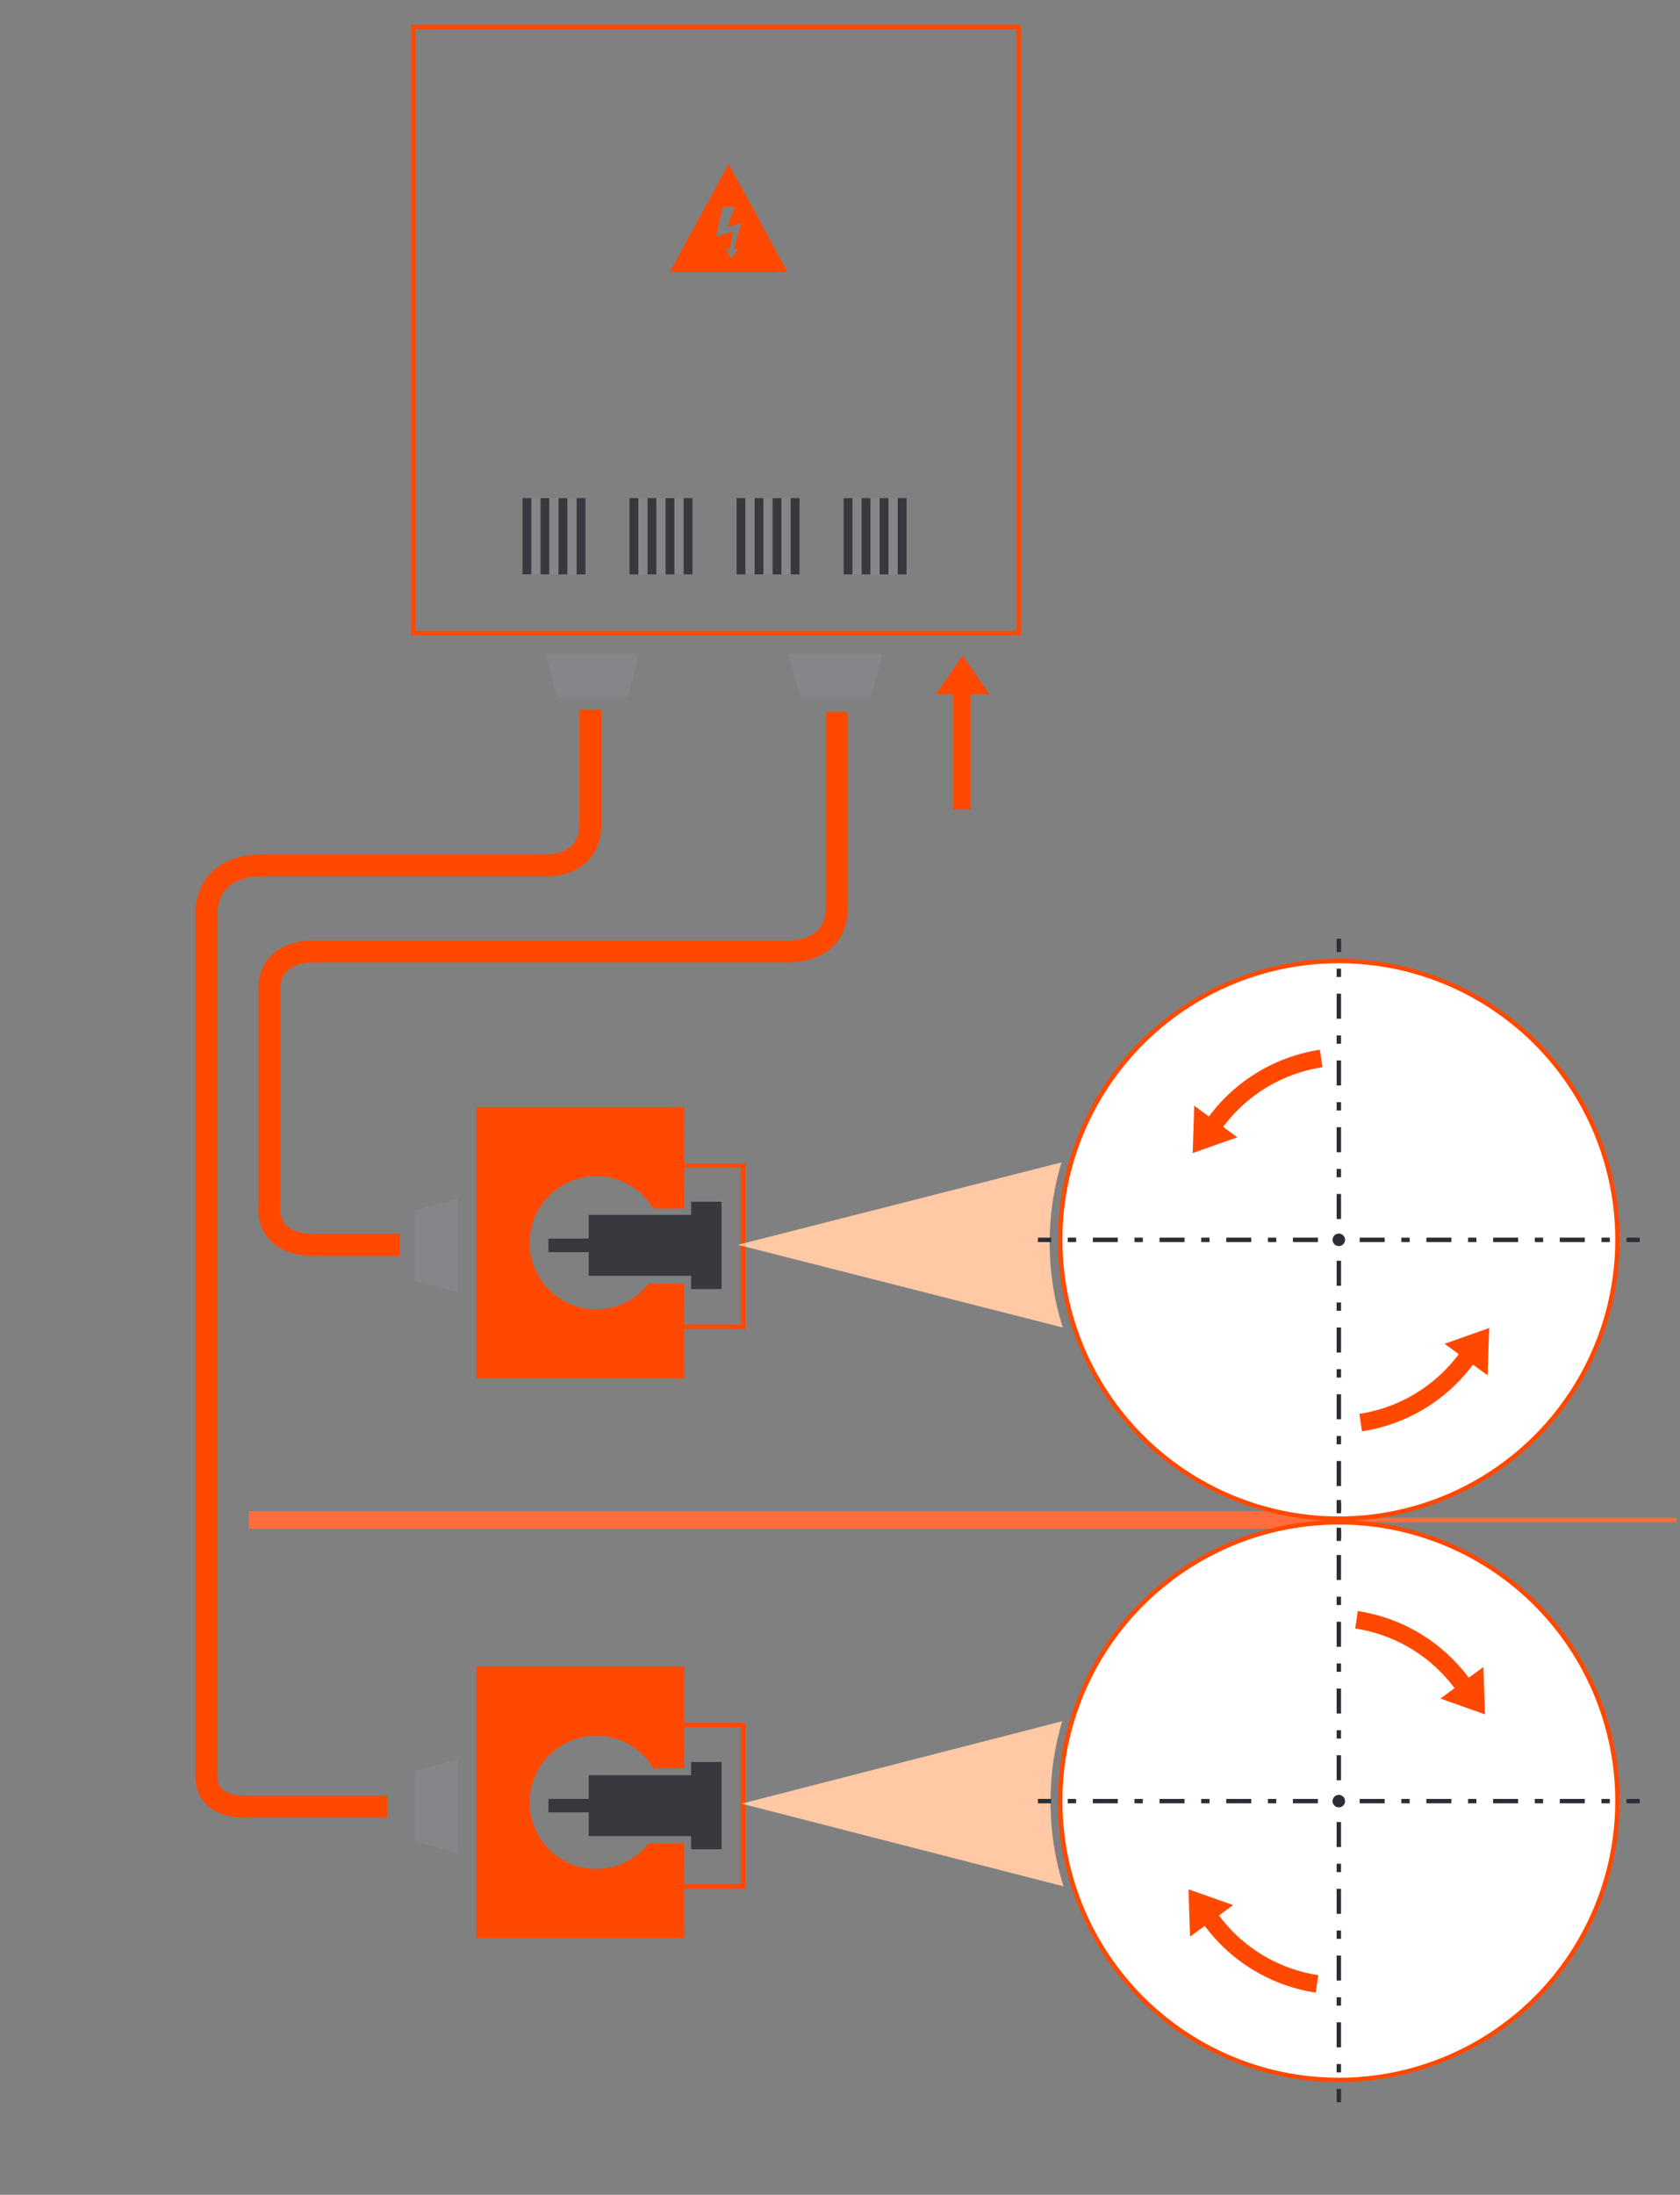 <?xml version="1.0" encoding="UTF-8"?>
<svg xmlns="http://www.w3.org/2000/svg" xmlns:xlink="http://www.w3.org/1999/xlink" width="279.014" height="364.243" viewBox="0 0 279.014 364.243">
  <rect x="0" y="0" width="279.014" height="364.243" fill="#808080" stroke="none"/>
  <defs>
    <clipPath id="clip-path">
      <path id="Pfad_5121" data-name="Pfad 5121" d="M0,0H279.014V-364.243H0Z" fill="none"></path>
    </clipPath>
  </defs>
  <g id="Gruppe_6724" data-name="Gruppe 6724" transform="translate(-929 -2009.439)">
    <g id="Gruppe_6249" data-name="Gruppe 6249" transform="translate(929 2373.682)">
      <g id="Gruppe_6119" data-name="Gruppe 6119" transform="translate(41.326 -111.984)">
        <path id="Pfad_4973" data-name="Pfad 4973" d="M0,0H180.167" fill="none" stroke="#ff6d3f" stroke-width="2.929"></path>
      </g>
      <g id="Gruppe_6120" data-name="Gruppe 6120" transform="translate(221.493 -111.984)">
        <path id="Pfad_4974" data-name="Pfad 4974" d="M0,0H56.932" fill="none" stroke="#ff6d3f" stroke-width="0.732"></path>
      </g>
      <g id="Gruppe_6248" data-name="Gruppe 6248" clip-path="url(#clip-path)">
        <g id="Gruppe_6121" data-name="Gruppe 6121" transform="translate(-278.889 -326.885)">
          <path id="Pfad_4975" data-name="Pfad 4975" d="M0,0H-12.542s-4.507-.488-4.507,4.505V300.522s-.731,6.271,6.272,6.271h31.6s5.206,0,5.206-5.206v-5.57" fill="none" stroke="#ff4900" stroke-width="0.732" stroke-dasharray="3.642 1.457"></path>
        </g>
        <g id="Gruppe_6122" data-name="Gruppe 6122" transform="translate(-252.861 -31.596)">
          <path id="Pfad_4976" data-name="Pfad 4976" d="M0,0V-1.831M-352.974-295.289H-354.8" fill="none" stroke="#ff4900" stroke-width="0.732"></path>
        </g>
        <g id="Gruppe_6123" data-name="Gruppe 6123" transform="translate(-609.123 -326.885)">
          <path id="Pfad_4977" data-name="Pfad 4977" d="M0,0H-12.542s-4.506-.488-4.506,4.505V300.522s-.73,6.271,6.272,6.271h31.6s5.2,0,5.2-5.206v-5.57" fill="none" stroke="#ff4900" stroke-width="0.732" stroke-dasharray="3.642 1.457"></path>
        </g>
        <g id="Gruppe_6124" data-name="Gruppe 6124" transform="translate(-583.095 -31.596)">
          <path id="Pfad_4978" data-name="Pfad 4978" d="M0,0V-1.831M35.14-139.225H46.052v26.753H35.221M91.85-227.587H-8.73v-100.58H91.85Z" fill="none" stroke="#ff4900" stroke-width="0.732"></path>
        </g>
        <g id="Gruppe_6125" data-name="Gruppe 6125" transform="translate(-602.708 -320.614)">
          <path id="Pfad_4979" data-name="Pfad 4979" d="M0,0,7.143,1.929V-13.658L0-11.69Z" fill="#85868a"></path>
        </g>
        <g id="Gruppe_6126" data-name="Gruppe 6126" transform="translate(-602.708 -280.247)">
          <path id="Pfad_4980" data-name="Pfad 4980" d="M0,0,7.143,1.928V-13.66L0-11.691Z" fill="#85868a"></path>
        </g>
        <g id="Gruppe_6127" data-name="Gruppe 6127" transform="translate(-589.897 -191.297)">
          <path id="Pfad_4981" data-name="Pfad 4981" d="M0,0-1.928,7.143H13.658L11.69,0Z" fill="#85868a"></path>
        </g>
        <g id="Gruppe_6128" data-name="Gruppe 6128" transform="translate(-589.045 -31.662)">
          <path id="Pfad_4982" data-name="Pfad 4982" d="M0,0-1.928-7.142H13.658L11.69,0Z" fill="#85868a"></path>
        </g>
        <g id="Gruppe_6129" data-name="Gruppe 6129" transform="translate(-546.836 -166.371)">
          <path id="Pfad_4983" data-name="Pfad 4983" d="M0,0,.061-14.15H-44.99V30.9H.061L0,17.853v-2.7H-5.9a11.022,11.022,0,0,1-8.713,4.271,11.049,11.049,0,0,1-11.05-11.05A11.049,11.049,0,0,1-14.615-2.674,11.032,11.032,0,0,1-5.148,2.7H0Z" fill="#ff4900"></path>
        </g>
        <path id="Pfad_4984" data-name="Pfad 4984" d="M-575.752-143.259h-12.671v-29.225h12.671Z" fill="#fff"></path>
        <g id="Gruppe_6130" data-name="Gruppe 6130" transform="translate(-486.138 -157.994)">
          <path id="Pfad_4985" data-name="Pfad 4985" d="M0,0A46.252,46.252,0,0,1,1.961-13.339L-51.773.341,2.182,14.061A46.236,46.236,0,0,1,0,0" fill="#ffc9a5"></path>
        </g>
        <g id="Gruppe_6131" data-name="Gruppe 6131" transform="translate(-606.079 -285.971)">
          <path id="Pfad_4986" data-name="Pfad 4986" d="M0,0H-1.831" fill="none" stroke="#ff4900" stroke-width="0.732"></path>
        </g>
        <g id="Gruppe_6132" data-name="Gruppe 6132" transform="translate(-609.372 -285.971)">
          <path id="Pfad_4987" data-name="Pfad 4987" d="M0,0H-1.821S-6.326.243-6.326,4.505V80.611A4.043,4.043,0,0,0-2,84.933H21.559s3.318-.488,3.318,3.317v1.244" fill="none" stroke="#ff4900" stroke-width="0.732" stroke-dasharray="3.657 1.463"></path>
        </g>
        <g id="Gruppe_6133" data-name="Gruppe 6133" transform="translate(-584.495 -195.745)">
          <path id="Pfad_4988" data-name="Pfad 4988" d="M0,0V1.831M36.541,117.793H47.452v26.753H36.621" fill="none" stroke="#ff4900" stroke-width="0.732"></path>
        </g>
        <g id="Gruppe_6134" data-name="Gruppe 6134" transform="translate(-546.836 -73.502)">
          <path id="Pfad_4989" data-name="Pfad 4989" d="M0,0,.061-14.15H-44.99V30.9H.061V17.852L0,15.154H-5.9a11.022,11.022,0,0,1-8.713,4.271,11.05,11.05,0,0,1-11.05-11.05,11.05,11.05,0,0,1,11.05-11.05A11.032,11.032,0,0,1-5.148,2.7H0Z" fill="#ff4900"></path>
        </g>
        <g id="Gruppe_6135" data-name="Gruppe 6135" transform="translate(-486.017 -65.247)">
          <path id="Pfad_4990" data-name="Pfad 4990" d="M0,0A46.264,46.264,0,0,1,1.961-13.34L-51.772.34,2.182,14.06A46.234,46.234,0,0,1,0,0" fill="#ffc9a5"></path>
        </g>
        <g id="Gruppe_6136" data-name="Gruppe 6136" transform="translate(-217.722 -170.82)">
          <path id="Pfad_4991" data-name="Pfad 4991" d="M0,0H10.912V26.753H.081M56.71-88.362H-43.87v-100.58H56.71Z" fill="none" stroke="#ff4900" stroke-width="0.732"></path>
        </g>
        <g id="Gruppe_6137" data-name="Gruppe 6137" transform="translate(-272.475 -320.614)">
          <path id="Pfad_4992" data-name="Pfad 4992" d="M0,0,7.142,1.929V-13.658L0-11.69Z" fill="#85868a"></path>
        </g>
        <g id="Gruppe_6138" data-name="Gruppe 6138" transform="translate(-272.475 -280.247)">
          <path id="Pfad_4993" data-name="Pfad 4993" d="M0,0,7.142,1.928V-13.66L0-11.691Z" fill="#85868a"></path>
        </g>
        <g id="Gruppe_6139" data-name="Gruppe 6139" transform="translate(-259.665 -191.297)">
          <path id="Pfad_4994" data-name="Pfad 4994" d="M0,0-1.928,7.143H13.658L11.69,0Z" fill="#85868a"></path>
        </g>
        <g id="Gruppe_6140" data-name="Gruppe 6140" transform="translate(-258.812 -31.662)">
          <path id="Pfad_4995" data-name="Pfad 4995" d="M0,0-1.928-7.142H13.658L11.69,0Z" fill="#85868a"></path>
        </g>
        <g id="Gruppe_6141" data-name="Gruppe 6141" transform="translate(-216.603 -166.371)">
          <path id="Pfad_4996" data-name="Pfad 4996" d="M0,0,.061-14.15h-45.05V30.9H.061L0,17.853v-2.7H-5.9a11.017,11.017,0,0,1-8.712,4.271A11.049,11.049,0,0,1-25.664,8.375,11.049,11.049,0,0,1-14.615-2.674,11.035,11.035,0,0,1-5.147,2.7H0Z" fill="#ff4900"></path>
        </g>
        <g id="Gruppe_6142" data-name="Gruppe 6142" transform="translate(-155.904 -157.994)">
          <path id="Pfad_4997" data-name="Pfad 4997" d="M0,0A46.252,46.252,0,0,1,1.961-13.339L-51.772.341,2.182,14.061A46.236,46.236,0,0,1,0,0" fill="#ffc9a5"></path>
        </g>
        <g id="Gruppe_6143" data-name="Gruppe 6143" transform="translate(242.518 123.205)">
          <path id="Pfad_4998" data-name="Pfad 4998" d="M0,0A46.264,46.264,0,0,1,1.961-13.34L-51.771.34,2.184,14.059A46.193,46.193,0,0,1,0,0" fill="#ffc9a5"></path>
        </g>
        <g id="Gruppe_6144" data-name="Gruppe 6144" transform="translate(-275.845 -285.971)">
          <path id="Pfad_4999" data-name="Pfad 4999" d="M0,0H-1.831" fill="none" stroke="#ff4900" stroke-width="0.732"></path>
        </g>
        <g id="Gruppe_6145" data-name="Gruppe 6145" transform="translate(-279.139 -285.971)">
          <path id="Pfad_5000" data-name="Pfad 5000" d="M0,0H-1.821S-6.326.243-6.326,4.505V80.611A4.043,4.043,0,0,0-2,84.933H21.559s3.317-.488,3.317,3.317v1.244" fill="none" stroke="#ff4900" stroke-width="0.732" stroke-dasharray="3.657 1.463"></path>
        </g>
        <g id="Gruppe_6146" data-name="Gruppe 6146" transform="translate(-254.263 -195.745)">
          <path id="Pfad_5001" data-name="Pfad 5001" d="M0,0V1.831M36.541,117.793H47.453v26.753H36.622" fill="none" stroke="#ff4900" stroke-width="0.732"></path>
        </g>
        <g id="Gruppe_6147" data-name="Gruppe 6147" transform="translate(-216.603 -73.502)">
          <path id="Pfad_5002" data-name="Pfad 5002" d="M0,0,.061-14.15h-45.05V30.9H.061L0,17.852v-2.7H-5.9a11.017,11.017,0,0,1-8.712,4.271A11.05,11.05,0,0,1-25.664,8.375,11.049,11.049,0,0,1-14.615-2.675,11.035,11.035,0,0,1-5.147,2.7H0Z" fill="#ff4900"></path>
        </g>
        <path id="Pfad_5003" data-name="Pfad 5003" d="M-245.519-50.392h-12.67V-79.616h12.67Z" fill="#fff"></path>
        <g id="Gruppe_6148" data-name="Gruppe 6148" transform="translate(-155.783 -65.247)">
          <path id="Pfad_5004" data-name="Pfad 5004" d="M0,0A46.264,46.264,0,0,1,1.961-13.34L-51.772.34,2.182,14.06A46.234,46.234,0,0,1,0,0" fill="#ffc9a5"></path>
        </g>
        <g id="Gruppe_6149" data-name="Gruppe 6149" transform="translate(112.512 -170.82)">
          <path id="Pfad_5005" data-name="Pfad 5005" d="M0,0H10.912V26.753H.081M56.709-88.362H-43.871v-100.58H56.709Z" fill="none" stroke="#ff4900" stroke-width="0.732"></path>
        </g>
        <g id="Gruppe_6150" data-name="Gruppe 6150" transform="translate(104.252 -248.549)">
          <path id="Pfad_5006" data-name="Pfad 5006" d="M0,0,1.926-7.143H-13.658L-11.69,0Z" fill="#85868a"></path>
        </g>
        <g id="Gruppe_6151" data-name="Gruppe 6151" transform="translate(144.618 -248.549)">
          <path id="Pfad_5007" data-name="Pfad 5007" d="M0,0,1.927-7.143H-13.66L-11.69,0Z" fill="#85868a"></path>
        </g>
        <g id="Gruppe_6152" data-name="Gruppe 6152" transform="translate(68.845 -151.691)">
          <path id="Pfad_5008" data-name="Pfad 5008" d="M0,0,7.142,1.927V-13.658L0-11.69Z" fill="#85868a"></path>
        </g>
        <g id="Gruppe_6153" data-name="Gruppe 6153" transform="translate(68.845 -58.631)">
          <path id="Pfad_5009" data-name="Pfad 5009" d="M0,0,7.142,1.927V-13.658L0-11.691Z" fill="#85868a"></path>
        </g>
        <g id="Gruppe_6154" data-name="Gruppe 6154" transform="translate(174.329 -157.994)">
          <path id="Pfad_5010" data-name="Pfad 5010" d="M0,0A46.218,46.218,0,0,1,1.961-13.339L-51.772.341,2.182,14.061A46.236,46.236,0,0,1,0,0" fill="#ffc9a5"></path>
        </g>
        <g id="Gruppe_6155" data-name="Gruppe 6155" transform="translate(66.402 -157.629)">
          <path id="Pfad_5011" data-name="Pfad 5011" d="M0,0H-14.124c-8.605,0-7.509-6.575-7.509-6.575V-42.211s-.772-6.494,7.509-6.494H63.969s8.608.648,8.608-7.308v-32.47M-2.109,93.194H-25.836c-7,0-6.27-5.365-6.27-5.365V-54.551s-.852-8.442,9.377-8.442h46.6s7.792.65,7.792-6.981V-88.809" fill="none" stroke="#ff4900" stroke-width="3.662"></path>
        </g>
        <g id="Gruppe_6156" data-name="Gruppe 6156" transform="translate(112.512 -77.952)">
          <path id="Pfad_5012" data-name="Pfad 5012" d="M0,0H10.912V26.753H.081" fill="none" stroke="#ff4900" stroke-width="0.732"></path>
        </g>
        <g id="Gruppe_6157" data-name="Gruppe 6157" transform="translate(174.469 -65.247)">
          <path id="Pfad_5013" data-name="Pfad 5013" d="M0,0A46.6,46.6,0,0,1,1.945-13.34L-51.291.34,2.163,14.06A46.629,46.629,0,0,1,0,0" fill="#ffc9a5"></path>
        </g>
        <path id="Pfad_5014" data-name="Pfad 5014" d="M-245.519-143.5h-12.67v-29.224h12.67Z" fill="#fff"></path>
        <path id="Pfad_5015" data-name="Pfad 5015" d="M-575.752-50.716h-12.671V-79.941h12.671Z" fill="#fff"></path>
        <g id="Gruppe_6158" data-name="Gruppe 6158" transform="translate(-230.057 -190.989)">
          <path id="Pfad_5016" data-name="Pfad 5016" d="M0,0V-19.135H-2.929V0h-3.1L-1.58,6.393,2.863,0Z" fill="#ff4900"></path>
        </g>
        <g id="Gruppe_6159" data-name="Gruppe 6159" transform="translate(-233.218 -31.843)">
          <path id="Pfad_5017" data-name="Pfad 5017" d="M0,0V19.135H2.929V0h3.1L1.58-6.393-2.863,0Z" fill="#ff4900"></path>
        </g>
        <g id="Gruppe_6160" data-name="Gruppe 6160" transform="translate(158.295 -249.035)">
          <path id="Pfad_5018" data-name="Pfad 5018" d="M0,0V19.133H2.929V0h3.1L1.582-6.393-2.864,0Z" fill="#ff4900"></path>
        </g>
        <g id="Gruppe_6161" data-name="Gruppe 6161" transform="translate(99.016 -169.045)">
          <path id="Pfad_5019" data-name="Pfad 5019" d="M0,0A11.037,11.037,0,0,1,9.468,5.374h5.147v-2.7l.06-14.15H-19.909V33.575H14.675l-.06-13.047v-2.7h-5.9A11.014,11.014,0,0,1,0,22.1,11.049,11.049,0,0,1-11.05,11.05,11.05,11.05,0,0,1,0,0" fill="#ff4900"></path>
        </g>
        <g id="Gruppe_6162" data-name="Gruppe 6162" transform="translate(99.016 -76.176)">
          <path id="Pfad_5020" data-name="Pfad 5020" d="M0,0A11.037,11.037,0,0,1,9.468,5.372h5.147v-2.7l.06-14.151H-19.909V33.575H14.675l-.06-13.049v-2.7h-5.9A11.014,11.014,0,0,1,0,22.1,11.05,11.05,0,0,1-11.05,11.05,11.05,11.05,0,0,1,0,0" fill="#ff4900"></path>
        </g>
        <g id="Gruppe_6163" data-name="Gruppe 6163" transform="translate(-541.036 -321.332)">
          <path id="Pfad_5021" data-name="Pfad 5021" d="M0,0-1.008-1.592H-.3L.22-4.481l-2.807.832L-1.5-8.563H.523L-.74-5.307l2.329-.517L.369-1.592h.638ZM-.5-15.713-10.26,2.212H9.262Z" fill="#ff4900"></path>
        </g>
        <g id="Gruppe_6164" data-name="Gruppe 6164" transform="translate(-209.266 -321.332)">
          <path id="Pfad_5022" data-name="Pfad 5022" d="M0,0-1.006-1.592h.7L.22-4.481l-2.807.832L-1.5-8.563H.524L-.74-5.307l2.329-.517L.369-1.592h.639ZM-.5-15.713-10.26,2.212H9.261Z" fill="#ff4900"></path>
        </g>
        <g id="Gruppe_6165" data-name="Gruppe 6165" transform="translate(121.518 -321.332)">
          <path id="Pfad_5023" data-name="Pfad 5023" d="M0,0-1.006-1.592h.7L.218-4.481l-2.806.832L-1.5-8.563H.523L-.74-5.307l2.329-.517L.369-1.592h.639ZM-.5-15.713-10.26,2.212H9.261Z" fill="#ff4900"></path>
        </g>
        <g id="Gruppe_6166" data-name="Gruppe 6166" transform="translate(-545.603 -164.691)">
          <path id="Pfad_5024" data-name="Pfad 5024" d="M0,0V2.19H-17.009V12.3H0v2.192H5.056V0Z" fill="#37393f"></path>
        </g>
        <path id="Pfad_5025" data-name="Pfad 5025" d="M-561.972-156.317H-569.3v-2.254h7.328Z" fill="#37393f"></path>
        <g id="Gruppe_6167" data-name="Gruppe 6167" transform="translate(-485.01 -158.48)">
          <path id="Pfad_5026" data-name="Pfad 5026" d="M0,0A46.272,46.272,0,0,0,46.272,46.271,46.272,46.272,0,0,0,92.545,0,46.272,46.272,0,0,0,46.272-46.272,46.272,46.272,0,0,0,0,0" fill="#fff"></path>
        </g>
        <g id="Gruppe_6168" data-name="Gruppe 6168" transform="translate(-485.01 -158.48)">
          <path id="Pfad_5027" data-name="Pfad 5027" d="M0,0A46.272,46.272,0,0,0,46.272,46.271,46.272,46.272,0,0,0,92.545,0,46.272,46.272,0,0,0,46.272-46.272,46.272,46.272,0,0,0,0,0Z" fill="none" stroke="#ff4900" stroke-width="0.732"></path>
        </g>
        <g id="Gruppe_6169" data-name="Gruppe 6169" transform="translate(-413.766 -143.847)">
          <path id="Pfad_5028" data-name="Pfad 5028" d="M0,0-.267,7.857-2.7,6.074A28.247,28.247,0,0,1-21.131,17.143l-.428-2.9a25.3,25.3,0,0,0,16.5-9.905L-7.414,2.617Z" fill="#ff4900"></path>
        </g>
        <g id="Gruppe_6170" data-name="Gruppe 6170" transform="translate(-463.013 -172.881)">
          <path id="Pfad_5029" data-name="Pfad 5029" d="M0,0,.267-7.858,2.7-6.074a28.245,28.245,0,0,1,18.432-11.07l.428,2.9a25.291,25.291,0,0,0-16.5,9.905L7.414-2.619Z" fill="#ff4900"></path>
        </g>
        <g id="Gruppe_6171" data-name="Gruppe 6171" transform="translate(-439.773 -158.48)">
          <path id="Pfad_5030" data-name="Pfad 5030" d="M0,0A1.035,1.035,0,0,0,1.035,1.034,1.035,1.035,0,0,0,2.071,0,1.036,1.036,0,0,0,1.035-1.036,1.035,1.035,0,0,0,0,0" fill="#2b2e34"></path>
        </g>
        <g id="Gruppe_6172" data-name="Gruppe 6172" transform="translate(-392.465 -65.329)">
          <path id="Pfad_5031" data-name="Pfad 5031" d="M0,0A46.273,46.273,0,0,1-46.273,46.272,46.273,46.273,0,0,1-92.545,0,46.272,46.272,0,0,1-46.273-46.271,46.272,46.272,0,0,1,0,0" fill="#fff"></path>
        </g>
        <g id="Gruppe_6173" data-name="Gruppe 6173" transform="translate(-392.465 -65.329)">
          <path id="Pfad_5032" data-name="Pfad 5032" d="M0,0A46.273,46.273,0,0,1-46.273,46.272,46.273,46.273,0,0,1-92.545,0,46.272,46.272,0,0,1-46.273-46.271,46.272,46.272,0,0,1,0,0Z" fill="none" stroke="#ff4900" stroke-width="0.732"></path>
        </g>
        <g id="Gruppe_6174" data-name="Gruppe 6174" transform="translate(-463.709 -50.695)">
          <path id="Pfad_5033" data-name="Pfad 5033" d="M0,0,.268,7.858,2.7,6.074A28.243,28.243,0,0,0,21.131,17.143l.428-2.9a25.285,25.285,0,0,1-16.5-9.905L7.414,2.617Z" fill="#ff4900"></path>
        </g>
        <g id="Gruppe_6175" data-name="Gruppe 6175" transform="translate(-414.462 -79.73)">
          <path id="Pfad_5034" data-name="Pfad 5034" d="M0,0-.267-7.857-2.7-6.074a28.246,28.246,0,0,0-18.432-11.07l-.428,2.9a25.287,25.287,0,0,1,16.5,9.9L-7.414-2.617Z" fill="#ff4900"></path>
        </g>
        <g id="Gruppe_6176" data-name="Gruppe 6176" transform="translate(-437.702 -65.329)">
          <path id="Pfad_5035" data-name="Pfad 5035" d="M0,0A1.037,1.037,0,0,1-1.036,1.036,1.037,1.037,0,0,1-2.071,0,1.035,1.035,0,0,1-1.036-1.034,1.035,1.035,0,0,1,0,0" fill="#2b2e34"></path>
        </g>
        <g id="Gruppe_6177" data-name="Gruppe 6177" transform="translate(-154.752 -158.48)">
          <path id="Pfad_5036" data-name="Pfad 5036" d="M0,0A46.271,46.271,0,0,0,46.271,46.271,46.274,46.274,0,0,0,92.544,0,46.273,46.273,0,0,0,46.271-46.272,46.27,46.27,0,0,0,0,0" fill="#fff"></path>
        </g>
        <g id="Gruppe_6178" data-name="Gruppe 6178" transform="translate(-154.752 -158.48)">
          <path id="Pfad_5037" data-name="Pfad 5037" d="M0,0A46.271,46.271,0,0,0,46.271,46.271,46.274,46.274,0,0,0,92.544,0,46.273,46.273,0,0,0,46.271-46.272,46.27,46.27,0,0,0,0,0Z" fill="none" stroke="#ff4900" stroke-width="0.732"></path>
        </g>
        <g id="Gruppe_6179" data-name="Gruppe 6179" transform="translate(-83.509 -143.847)">
          <path id="Pfad_5038" data-name="Pfad 5038" d="M0,0-.267,7.857-2.7,6.074A28.247,28.247,0,0,1-21.131,17.143l-.428-2.9a25.3,25.3,0,0,0,16.5-9.905L-7.414,2.617Z" fill="#ff4900"></path>
        </g>
        <g id="Gruppe_6180" data-name="Gruppe 6180" transform="translate(-132.757 -172.881)">
          <path id="Pfad_5039" data-name="Pfad 5039" d="M0,0,.267-7.858,2.7-6.074A28.242,28.242,0,0,1,21.13-17.144l.429,2.9a25.284,25.284,0,0,0-16.5,9.905l2.35,1.722Z" fill="#ff4900"></path>
        </g>
        <g id="Gruppe_6181" data-name="Gruppe 6181" transform="translate(-109.515 -158.48)">
          <path id="Pfad_5040" data-name="Pfad 5040" d="M0,0A1.034,1.034,0,0,0,1.034,1.034,1.036,1.036,0,0,0,2.07,0,1.036,1.036,0,0,0,1.034-1.036,1.035,1.035,0,0,0,0,0" fill="#2b2e34"></path>
        </g>
        <g id="Gruppe_6182" data-name="Gruppe 6182" transform="translate(-62.208 -65.329)">
          <path id="Pfad_5041" data-name="Pfad 5041" d="M0,0A46.274,46.274,0,0,1-46.273,46.272,46.272,46.272,0,0,1-92.544,0,46.271,46.271,0,0,1-46.273-46.271,46.273,46.273,0,0,1,0,0" fill="#fff"></path>
        </g>
        <g id="Gruppe_6183" data-name="Gruppe 6183" transform="translate(-62.208 -65.329)">
          <path id="Pfad_5042" data-name="Pfad 5042" d="M0,0A46.274,46.274,0,0,1-46.273,46.272,46.272,46.272,0,0,1-92.544,0,46.271,46.271,0,0,1-46.273-46.271,46.273,46.273,0,0,1,0,0Z" fill="none" stroke="#ff4900" stroke-width="0.732"></path>
        </g>
        <g id="Gruppe_6184" data-name="Gruppe 6184" transform="translate(-133.452 -50.695)">
          <path id="Pfad_5043" data-name="Pfad 5043" d="M0,0,.268,7.858,2.7,6.074a28.234,28.234,0,0,0,18.43,11.069l.428-2.9a25.285,25.285,0,0,1-16.5-9.905L7.413,2.617Z" fill="#ff4900"></path>
        </g>
        <g id="Gruppe_6185" data-name="Gruppe 6185" transform="translate(-84.205 -79.73)">
          <path id="Pfad_5044" data-name="Pfad 5044" d="M0,0-.267-7.857-2.7-6.074a28.251,28.251,0,0,0-18.432-11.07l-.428,2.9a25.292,25.292,0,0,1,16.5,9.9L-7.414-2.617Z" fill="#ff4900"></path>
        </g>
        <g id="Gruppe_6186" data-name="Gruppe 6186" transform="translate(-107.445 -65.329)">
          <path id="Pfad_5045" data-name="Pfad 5045" d="M0,0A1.037,1.037,0,0,1-1.036,1.036,1.036,1.036,0,0,1-2.07,0,1.034,1.034,0,0,1-1.036-1.034,1.035,1.035,0,0,1,0,0" fill="#2b2e34"></path>
        </g>
        <g id="Gruppe_6187" data-name="Gruppe 6187" transform="translate(176.081 -158.48)">
          <path id="Pfad_5046" data-name="Pfad 5046" d="M0,0A46.273,46.273,0,0,0,46.273,46.271,46.272,46.272,0,0,0,92.544,0,46.272,46.272,0,0,0,46.273-46.272,46.273,46.273,0,0,0,0,0" fill="#fff"></path>
        </g>
        <g id="Gruppe_6188" data-name="Gruppe 6188" transform="translate(176.081 -158.48)">
          <path id="Pfad_5047" data-name="Pfad 5047" d="M0,0A46.273,46.273,0,0,0,46.273,46.271,46.272,46.272,0,0,0,92.544,0,46.272,46.272,0,0,0,46.273-46.272,46.273,46.273,0,0,0,0,0Z" fill="none" stroke="#ff4900" stroke-width="0.732"></path>
        </g>
        <g id="Gruppe_6189" data-name="Gruppe 6189" transform="translate(247.325 -143.847)">
          <path id="Pfad_5048" data-name="Pfad 5048" d="M0,0-.268,7.857-2.7,6.074a28.241,28.241,0,0,1-18.43,11.069l-.428-2.9a25.3,25.3,0,0,0,16.5-9.905L-7.414,2.617Z" fill="#ff4900"></path>
        </g>
        <g id="Gruppe_6190" data-name="Gruppe 6190" transform="translate(198.077 -172.881)">
          <path id="Pfad_5049" data-name="Pfad 5049" d="M0,0,.265-7.858,2.7-6.074A28.247,28.247,0,0,1,21.13-17.144l.427,2.9A25.289,25.289,0,0,0,5.062-4.341L7.413-2.619Z" fill="#ff4900"></path>
        </g>
        <g id="Gruppe_6191" data-name="Gruppe 6191" transform="translate(221.318 -158.48)">
          <path id="Pfad_5050" data-name="Pfad 5050" d="M0,0A1.035,1.035,0,0,0,1.036,1.034,1.035,1.035,0,0,0,2.07,0,1.036,1.036,0,0,0,1.036-1.036,1.035,1.035,0,0,0,0,0" fill="#2b2e34"></path>
        </g>
        <g id="Gruppe_6192" data-name="Gruppe 6192" transform="translate(268.624 -65.329)">
          <path id="Pfad_5051" data-name="Pfad 5051" d="M0,0A46.273,46.273,0,0,1-46.271,46.272,46.274,46.274,0,0,1-92.544,0,46.273,46.273,0,0,1-46.271-46.271,46.272,46.272,0,0,1,0,0" fill="#fff"></path>
        </g>
        <g id="Gruppe_6193" data-name="Gruppe 6193" transform="translate(268.624 -65.329)">
          <path id="Pfad_5052" data-name="Pfad 5052" d="M0,0A46.273,46.273,0,0,1-46.271,46.272,46.274,46.274,0,0,1-92.544,0,46.273,46.273,0,0,1-46.271-46.271,46.272,46.272,0,0,1,0,0Z" fill="none" stroke="#ff4900" stroke-width="0.732"></path>
        </g>
        <g id="Gruppe_6194" data-name="Gruppe 6194" transform="translate(197.382 -50.695)">
          <path id="Pfad_5053" data-name="Pfad 5053" d="M0,0,.267,7.858,2.7,6.074A28.243,28.243,0,0,0,21.131,17.143l.428-2.9a25.283,25.283,0,0,1-16.5-9.905L7.414,2.617Z" fill="#ff4900"></path>
        </g>
        <g id="Gruppe_6195" data-name="Gruppe 6195" transform="translate(246.629 -79.73)">
          <path id="Pfad_5054" data-name="Pfad 5054" d="M0,0-.268-7.857-2.7-6.074a28.239,28.239,0,0,0-18.43-11.07l-.428,2.9a25.287,25.287,0,0,1,16.5,9.9l-2.35,1.724Z" fill="#ff4900"></path>
        </g>
        <g id="Gruppe_6196" data-name="Gruppe 6196" transform="translate(223.387 -65.329)">
          <path id="Pfad_5055" data-name="Pfad 5055" d="M0,0A1.036,1.036,0,0,1-1.034,1.036,1.036,1.036,0,0,1-2.07,0,1.035,1.035,0,0,1-1.034-1.034,1.035,1.035,0,0,1,0,0" fill="#2b2e34"></path>
        </g>
        <path id="Pfad_5056" data-name="Pfad 5056" d="M-575.759-162.2h-12.664v9.512h12.664Z" fill="#ebecec"></path>
        <g id="Gruppe_6197" data-name="Gruppe 6197" transform="translate(-588.423 -161.672)">
          <path id="Pfad_5057" data-name="Pfad 5057" d="M0,0H12.664M0,3H12.664M0,5.995H12.664M0,8.984H12.664" fill="none" stroke="#85868a" stroke-width="1.465"></path>
        </g>
        <path id="Pfad_5058" data-name="Pfad 5058" d="M-575.759-69.332h-12.664v9.512h12.664Z" fill="#ebecec"></path>
        <g id="Gruppe_6198" data-name="Gruppe 6198" transform="translate(-588.423 -68.803)">
          <path id="Pfad_5059" data-name="Pfad 5059" d="M0,0H12.664M0,3H12.664M0,5.994H12.664M0,8.983H12.664" fill="none" stroke="#85868a" stroke-width="1.465"></path>
        </g>
        <path id="Pfad_5060" data-name="Pfad 5060" d="M-245.523-162.39h-12.662v9.513h12.662Z" fill="#85868a"></path>
        <g id="Gruppe_6199" data-name="Gruppe 6199" transform="translate(-258.185 -161.861)">
          <path id="Pfad_5061" data-name="Pfad 5061" d="M0,0H12.662M0,3H12.662M0,5.995H12.662M0,8.984H12.662" fill="none" stroke="#37393f" stroke-width="1.465"></path>
        </g>
        <path id="Pfad_5062" data-name="Pfad 5062" d="M-245.523-69.332h-12.662v9.512h12.662Z" fill="#85868a"></path>
        <g id="Gruppe_6200" data-name="Gruppe 6200" transform="translate(-258.185 -68.803)">
          <path id="Pfad_5063" data-name="Pfad 5063" d="M0,0H12.662M0,3H12.662M0,5.994H12.662M0,8.983H12.662" fill="none" stroke="#37393f" stroke-width="1.465"></path>
        </g>
        <path id="Pfad_5064" data-name="Pfad 5064" d="M268.708,450.964H168.129V350.385H268.708Z" fill="none" stroke="#ff4900" stroke-width="0.732"></path>
        <g id="Gruppe_6201" data-name="Gruppe 6201" transform="translate(218.917 388.816)">
          <path id="Pfad_5065" data-name="Pfad 5065" d="M0,0-1.006-1.592h.7L.221-4.481l-2.806.832L-1.5-8.563H.526L-.738-5.307l2.327-.517L.371-1.592h.638ZM-.5-15.713l-9.76,17.925H9.261Z" fill="#ff4900"></path>
        </g>
        <g id="Gruppe_6202" data-name="Gruppe 6202" transform="translate(-545.535 -71.823)">
          <path id="Pfad_5066" data-name="Pfad 5066" d="M0,0V2.191H-17.009V12.3H0v2.192H5.056V0Z" fill="#37393f"></path>
        </g>
        <path id="Pfad_5067" data-name="Pfad 5067" d="M-561.905-63.448h-7.328V-65.7h7.328Z" fill="#37393f"></path>
        <g id="Gruppe_6203" data-name="Gruppe 6203" transform="translate(-215.302 -71.823)">
          <path id="Pfad_5068" data-name="Pfad 5068" d="M0,0V2.191H-17.009V12.3H0v2.192H5.056V0Z" fill="#37393f"></path>
        </g>
        <path id="Pfad_5069" data-name="Pfad 5069" d="M-231.673-63.448H-239V-65.7h7.328Z" fill="#37393f"></path>
        <g id="Gruppe_6204" data-name="Gruppe 6204" transform="translate(-215.302 -164.691)">
          <path id="Pfad_5070" data-name="Pfad 5070" d="M0,0V2.19H-17.009V12.3H0v2.192H5.056V0Z" fill="#37393f"></path>
        </g>
        <path id="Pfad_5071" data-name="Pfad 5071" d="M-231.673-156.317H-239v-2.254h7.328Z" fill="#37393f"></path>
        <g id="Gruppe_6205" data-name="Gruppe 6205" transform="translate(114.778 -164.805)">
          <path id="Pfad_5072" data-name="Pfad 5072" d="M0,0V2.191H-17.009V12.3H0v2.192H5.057V0Z" fill="#37393f"></path>
        </g>
        <path id="Pfad_5073" data-name="Pfad 5073" d="M98.408-156.43H91.08v-2.254h7.328Z" fill="#37393f"></path>
        <g id="Gruppe_6206" data-name="Gruppe 6206" transform="translate(114.778 -71.823)">
          <path id="Pfad_5074" data-name="Pfad 5074" d="M0,0V2.191H-17.009V12.3H0v2.192H5.057V0Z" fill="#37393f"></path>
        </g>
        <path id="Pfad_5075" data-name="Pfad 5075" d="M98.408-63.448H91.08V-65.7h7.328Z" fill="#37393f"></path>
        <g id="Gruppe_6207" data-name="Gruppe 6207" transform="translate(222.355 -208.454)">
          <path id="Pfad_5076" data-name="Pfad 5076" d="M0,0V2.2" fill="none" stroke="#2b2e34" stroke-width="0.732"></path>
        </g>
        <g id="Gruppe_6208" data-name="Gruppe 6208" transform="translate(222.355 -203.489)">
          <path id="Pfad_5077" data-name="Pfad 5077" d="M0,0V2.771" fill="none" stroke="#2b2e34" stroke-width="0.732" stroke-dasharray="1.385 2.77"></path>
        </g>
        <g id="Gruppe_6209" data-name="Gruppe 6209" transform="translate(222.355 -199.333)">
          <path id="Pfad_5078" data-name="Pfad 5078" d="M0,0V87.244" fill="none" stroke="#2b2e34" stroke-width="0.732" stroke-dasharray="4.155 2.77 1.385 2.77"></path>
        </g>
        <g id="Gruppe_6210" data-name="Gruppe 6210" transform="translate(222.355 -110.704)">
          <path id="Pfad_5079" data-name="Pfad 5079" d="M0,0V2.2M49.974-47.777h-2.2" fill="none" stroke="#2b2e34" stroke-width="0.732"></path>
        </g>
        <g id="Gruppe_6211" data-name="Gruppe 6211" transform="translate(267.362 -158.48)">
          <path id="Pfad_5080" data-name="Pfad 5080" d="M0,0H-2.77" fill="none" stroke="#2b2e34" stroke-width="0.732" stroke-dasharray="1.385 2.77"></path>
        </g>
        <g id="Gruppe_6212" data-name="Gruppe 6212" transform="translate(263.206 -158.48)">
          <path id="Pfad_5081" data-name="Pfad 5081" d="M0,0H-87.244" fill="none" stroke="#2b2e34" stroke-width="0.732" stroke-dasharray="4.155 2.77 1.385 2.77"></path>
        </g>
        <g id="Gruppe_6213" data-name="Gruppe 6213" transform="translate(174.578 -158.48)">
          <path id="Pfad_5082" data-name="Pfad 5082" d="M0,0H-2.2M47.775,43.178v2.2" fill="none" stroke="#2b2e34" stroke-width="0.732"></path>
        </g>
        <g id="Gruppe_6214" data-name="Gruppe 6214" transform="translate(222.353 -110.336)">
          <path id="Pfad_5083" data-name="Pfad 5083" d="M0,0V2.77" fill="none" stroke="#2b2e34" stroke-width="0.732" stroke-dasharray="1.385 2.77"></path>
        </g>
        <g id="Gruppe_6215" data-name="Gruppe 6215" transform="translate(222.353 -106.182)">
          <path id="Pfad_5084" data-name="Pfad 5084" d="M0,0V87.246" fill="none" stroke="#2b2e34" stroke-width="0.732" stroke-dasharray="4.155 2.77 1.385 2.77"></path>
        </g>
        <g id="Gruppe_6216" data-name="Gruppe 6216" transform="translate(222.353 -17.552)">
          <path id="Pfad_5085" data-name="Pfad 5085" d="M0,0V2.2M49.974-47.777h-2.2" fill="none" stroke="#2b2e34" stroke-width="0.732"></path>
        </g>
        <g id="Gruppe_6217" data-name="Gruppe 6217" transform="translate(267.359 -65.329)">
          <path id="Pfad_5086" data-name="Pfad 5086" d="M0,0H-2.768" fill="none" stroke="#2b2e34" stroke-width="0.732" stroke-dasharray="1.385 2.77"></path>
        </g>
        <g id="Gruppe_6218" data-name="Gruppe 6218" transform="translate(263.205 -65.329)">
          <path id="Pfad_5087" data-name="Pfad 5087" d="M0,0H-87.244" fill="none" stroke="#2b2e34" stroke-width="0.732" stroke-dasharray="4.155 2.77 1.385 2.77"></path>
        </g>
        <g id="Gruppe_6219" data-name="Gruppe 6219" transform="translate(174.577 -65.329)">
          <path id="Pfad_5088" data-name="Pfad 5088" d="M0,0H-2.2m-280.86-143.125v2.2" fill="none" stroke="#2b2e34" stroke-width="0.732"></path>
        </g>
        <g id="Gruppe_6220" data-name="Gruppe 6220" transform="translate(-108.481 -203.489)">
          <path id="Pfad_5089" data-name="Pfad 5089" d="M0,0V2.771" fill="none" stroke="#2b2e34" stroke-width="0.732" stroke-dasharray="1.385 2.77"></path>
        </g>
        <g id="Gruppe_6221" data-name="Gruppe 6221" transform="translate(-108.481 -199.333)">
          <path id="Pfad_5090" data-name="Pfad 5090" d="M0,0V87.244" fill="none" stroke="#2b2e34" stroke-width="0.732" stroke-dasharray="4.155 2.77 1.385 2.77"></path>
        </g>
        <g id="Gruppe_6222" data-name="Gruppe 6222" transform="translate(-108.481 -110.704)">
          <path id="Pfad_5091" data-name="Pfad 5091" d="M0,0V2.2M49.974-47.777h-2.2" fill="none" stroke="#2b2e34" stroke-width="0.732"></path>
        </g>
        <g id="Gruppe_6223" data-name="Gruppe 6223" transform="translate(-63.474 -158.48)">
          <path id="Pfad_5092" data-name="Pfad 5092" d="M0,0H-2.77" fill="none" stroke="#2b2e34" stroke-width="0.732" stroke-dasharray="1.385 2.77"></path>
        </g>
        <g id="Gruppe_6224" data-name="Gruppe 6224" transform="translate(-67.629 -158.48)">
          <path id="Pfad_5093" data-name="Pfad 5093" d="M0,0H-87.244" fill="none" stroke="#2b2e34" stroke-width="0.732" stroke-dasharray="4.155 2.77 1.385 2.77"></path>
        </g>
        <g id="Gruppe_6225" data-name="Gruppe 6225" transform="translate(-156.258 -158.48)">
          <path id="Pfad_5094" data-name="Pfad 5094" d="M0,0H-2.2M47.777,43.178v2.2" fill="none" stroke="#2b2e34" stroke-width="0.732"></path>
        </g>
        <g id="Gruppe_6226" data-name="Gruppe 6226" transform="translate(-108.481 -110.336)">
          <path id="Pfad_5095" data-name="Pfad 5095" d="M0,0V2.77" fill="none" stroke="#2b2e34" stroke-width="0.732" stroke-dasharray="1.385 2.77"></path>
        </g>
        <g id="Gruppe_6227" data-name="Gruppe 6227" transform="translate(-108.481 -106.182)">
          <path id="Pfad_5096" data-name="Pfad 5096" d="M0,0V87.246" fill="none" stroke="#2b2e34" stroke-width="0.732" stroke-dasharray="4.155 2.77 1.385 2.77"></path>
        </g>
        <g id="Gruppe_6228" data-name="Gruppe 6228" transform="translate(-108.481 -17.552)">
          <path id="Pfad_5097" data-name="Pfad 5097" d="M0,0V2.2M49.974-47.777h-2.2" fill="none" stroke="#2b2e34" stroke-width="0.732"></path>
        </g>
        <g id="Gruppe_6229" data-name="Gruppe 6229" transform="translate(-63.474 -65.329)">
          <path id="Pfad_5098" data-name="Pfad 5098" d="M0,0H-2.77" fill="none" stroke="#2b2e34" stroke-width="0.732" stroke-dasharray="1.385 2.77"></path>
        </g>
        <g id="Gruppe_6230" data-name="Gruppe 6230" transform="translate(-67.629 -65.329)">
          <path id="Pfad_5099" data-name="Pfad 5099" d="M0,0H-87.244" fill="none" stroke="#2b2e34" stroke-width="0.732" stroke-dasharray="4.155 2.77 1.385 2.77"></path>
        </g>
        <g id="Gruppe_6231" data-name="Gruppe 6231" transform="translate(-156.258 -65.329)">
          <path id="Pfad_5100" data-name="Pfad 5100" d="M0,0H-2.2M-282.48-143.125v2.2" fill="none" stroke="#2b2e34" stroke-width="0.732"></path>
        </g>
        <g id="Gruppe_6232" data-name="Gruppe 6232" transform="translate(-438.738 -203.489)">
          <path id="Pfad_5101" data-name="Pfad 5101" d="M0,0V2.771" fill="none" stroke="#2b2e34" stroke-width="0.732" stroke-dasharray="1.385 2.77"></path>
        </g>
        <g id="Gruppe_6233" data-name="Gruppe 6233" transform="translate(-438.738 -199.333)">
          <path id="Pfad_5102" data-name="Pfad 5102" d="M0,0V87.244" fill="none" stroke="#2b2e34" stroke-width="0.732" stroke-dasharray="4.155 2.77 1.385 2.77"></path>
        </g>
        <g id="Gruppe_6234" data-name="Gruppe 6234" transform="translate(-438.738 -110.704)">
          <path id="Pfad_5103" data-name="Pfad 5103" d="M0,0V2.2M49.974-47.777h-2.2" fill="none" stroke="#2b2e34" stroke-width="0.732"></path>
        </g>
        <g id="Gruppe_6235" data-name="Gruppe 6235" transform="translate(-393.731 -158.48)">
          <path id="Pfad_5104" data-name="Pfad 5104" d="M0,0H-2.77" fill="none" stroke="#2b2e34" stroke-width="0.732" stroke-dasharray="1.385 2.77"></path>
        </g>
        <g id="Gruppe_6236" data-name="Gruppe 6236" transform="translate(-397.885 -158.48)">
          <path id="Pfad_5105" data-name="Pfad 5105" d="M0,0H-87.246" fill="none" stroke="#2b2e34" stroke-width="0.732" stroke-dasharray="4.155 2.77 1.385 2.77"></path>
        </g>
        <g id="Gruppe_6237" data-name="Gruppe 6237" transform="translate(-486.514 -158.48)">
          <path id="Pfad_5106" data-name="Pfad 5106" d="M0,0H-2.2M47.777,43.178v2.2" fill="none" stroke="#2b2e34" stroke-width="0.732"></path>
        </g>
        <g id="Gruppe_6238" data-name="Gruppe 6238" transform="translate(-438.738 -110.336)">
          <path id="Pfad_5107" data-name="Pfad 5107" d="M0,0V2.77" fill="none" stroke="#2b2e34" stroke-width="0.732" stroke-dasharray="1.385 2.77"></path>
        </g>
        <g id="Gruppe_6239" data-name="Gruppe 6239" transform="translate(-438.738 -106.182)">
          <path id="Pfad_5108" data-name="Pfad 5108" d="M0,0V87.246" fill="none" stroke="#2b2e34" stroke-width="0.732" stroke-dasharray="4.155 2.77 1.385 2.77"></path>
        </g>
        <g id="Gruppe_6240" data-name="Gruppe 6240" transform="translate(-438.738 -17.552)">
          <path id="Pfad_5109" data-name="Pfad 5109" d="M0,0V2.2M49.974-47.777h-2.2" fill="none" stroke="#2b2e34" stroke-width="0.732"></path>
        </g>
        <g id="Gruppe_6241" data-name="Gruppe 6241" transform="translate(-393.731 -65.329)">
          <path id="Pfad_5110" data-name="Pfad 5110" d="M0,0H-2.77" fill="none" stroke="#2b2e34" stroke-width="0.732" stroke-dasharray="1.385 2.77"></path>
        </g>
        <g id="Gruppe_6242" data-name="Gruppe 6242" transform="translate(-397.885 -65.329)">
          <path id="Pfad_5111" data-name="Pfad 5111" d="M0,0H-87.246" fill="none" stroke="#2b2e34" stroke-width="0.732" stroke-dasharray="4.155 2.77 1.385 2.77"></path>
        </g>
        <g id="Gruppe_6243" data-name="Gruppe 6243" transform="translate(-486.514 -65.329)">
          <path id="Pfad_5112" data-name="Pfad 5112" d="M0,0H-2.2" fill="none" stroke="#2b2e34" stroke-width="0.732"></path>
        </g>
        <path id="Pfad_5113" data-name="Pfad 5113" d="M97.021-281.58H87.509v12.664h9.512Z" fill="#85868a"></path>
        <g id="Gruppe_6244" data-name="Gruppe 6244" transform="translate(96.494 -281.58)">
          <path id="Pfad_5114" data-name="Pfad 5114" d="M0,0V12.664M-3,0V12.664M-5.995,0V12.664M-8.984,0V12.664" fill="none" stroke="#37393f" stroke-width="1.465"></path>
        </g>
        <path id="Pfad_5115" data-name="Pfad 5115" d="M114.8-281.58h-9.512v12.664H114.8Z" fill="#85868a"></path>
        <g id="Gruppe_6245" data-name="Gruppe 6245" transform="translate(114.271 -281.58)">
          <path id="Pfad_5116" data-name="Pfad 5116" d="M0,0V12.664M-3,0V12.664M-5.995,0V12.664M-8.984,0V12.664" fill="none" stroke="#37393f" stroke-width="1.465"></path>
        </g>
        <path id="Pfad_5117" data-name="Pfad 5117" d="M132.575-281.58h-9.512v12.664h9.512Z" fill="#85868a"></path>
        <g id="Gruppe_6246" data-name="Gruppe 6246" transform="translate(132.048 -281.58)">
          <path id="Pfad_5118" data-name="Pfad 5118" d="M0,0V12.664M-3,0V12.664M-5.995,0V12.664M-8.984,0V12.664" fill="none" stroke="#37393f" stroke-width="1.465"></path>
        </g>
        <path id="Pfad_5119" data-name="Pfad 5119" d="M150.352-281.58H140.84v12.664h9.512Z" fill="#85868a"></path>
        <g id="Gruppe_6247" data-name="Gruppe 6247" transform="translate(149.823 -281.58)">
          <path id="Pfad_5120" data-name="Pfad 5120" d="M0,0V12.664M-3,0V12.664M-5.993,0V12.664M-8.983,0V12.664" fill="none" stroke="#37393f" stroke-width="1.465"></path>
        </g>
      </g>
    </g>
  </g>
</svg>
